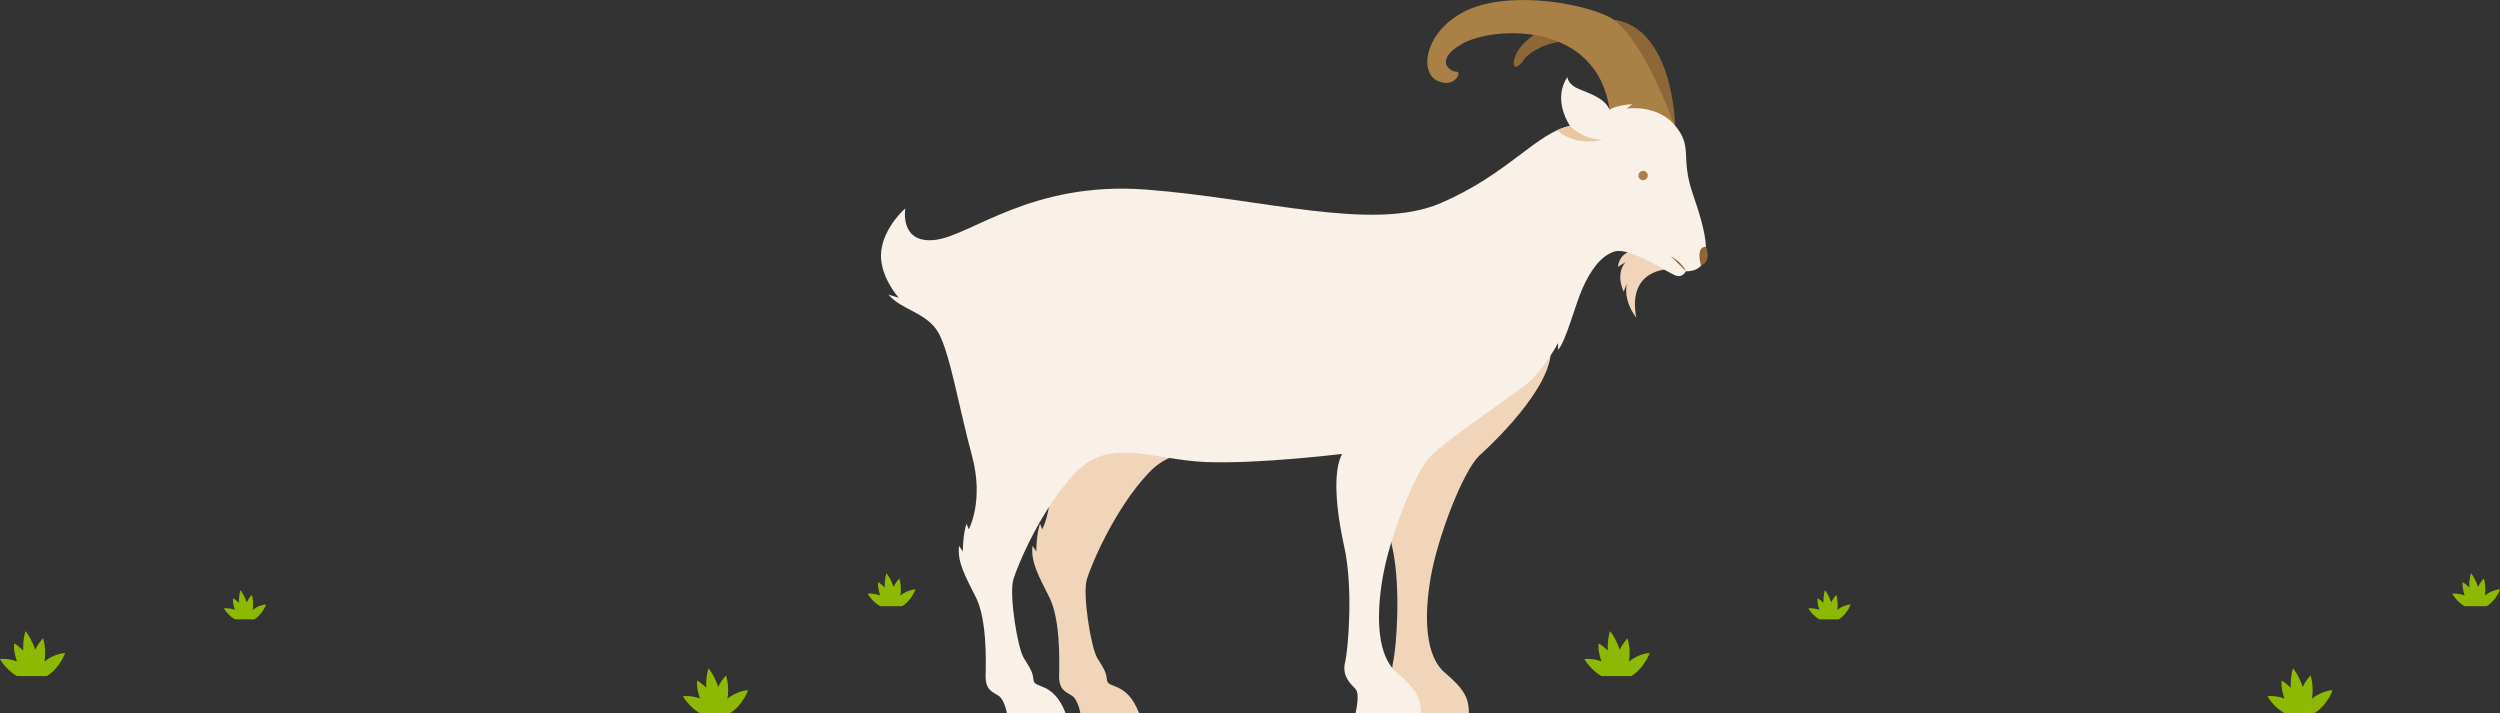 <?xml version="1.0" encoding="UTF-8"?>
<svg id="Layer_2" data-name="Layer 2" xmlns="http://www.w3.org/2000/svg" viewBox="0 0 781 222.81">
  <rect x="0" y="0" width="781" height="222.81" fill="#333333" stroke="none"/>
  <defs>
    <style>
      .cls-1 {
        fill: #f1d5ba;
      }

      .cls-1, .cls-2, .cls-3, .cls-4, .cls-5, .cls-6 {
        stroke-width: 0px;
      }

      .cls-2 {
        fill: #f9f0e7;
      }

      .cls-3 {
        fill: #8e6738;
      }

      .cls-4 {
        fill: #ebc7a0;
      }

      .cls-5 {
        fill: #8db902;
      }

      .cls-6 {
        fill: #a98046;
      }
    </style>
  </defs>
  <g id="Layer_1-2" data-name="Layer 1">
    <g>
      <g>
        <g>
          <path class="cls-1" d="M509.27,78.54c-3.58,1.04-3.84,4.82-3.84,4.82l2.34-1.43c-3.26,3.97-.52,9.18-.52,9.18l.98-2.54c-1.17,5.79,2.93,10.61,2.93,10.61-2.93-15.69,10.85-15.12,10.85-15.12l-12.74-5.52Z"/>
          <path class="cls-1" d="M434.28,141.82c-2.86,5.14-2.08,16.73.68,29.17,2.77,12.43,1.27,31.57.23,35.94-1.04,4.36,1.76,6.71,3.26,8.33,1.5,1.63,0,7.55,0,7.55h20.44c0-4.88-1.63-7.68-7.55-12.69-5.92-5.01-6.58-16.86-4.43-29.49,2.15-12.63,9.91-32.99,15.18-38.26,0,0,20.66-18.15,22.3-31.25,0,0-44.31-2.29-50.11,30.71Z"/>
          <path class="cls-1" d="M326.56,142.21c3.91,14.36-.98,23.14-.98,23.14l-.68-1.76c-1.17,3.32-1.17,8.69-1.17,8.69l-1.17-1.76c-.59,5.08,1.86,9.28,5.27,16.11,3.42,6.84,3.13,19.53,3.03,24.32-.1,4.78,2.25,5.18,4.1,6.44,1.86,1.27,2.54,5.4,2.54,5.4h18.36c-3.91-10.03-9.77-7.55-10.03-10.29-.26-2.73-1.11-3.78-3.06-6.97-1.95-3.19-4.62-19.86-3.26-24.48,1.37-4.62,8.79-22.26,19.47-33.46,4.25-4.45,8.95-5.98,14.11-6.16l-52.76-25.03c1.97,7.75,3.93,17.32,6.24,25.79Z"/>
        </g>
        <g>
          <path class="cls-3" d="M523.33,39.22s-.56-30.59-19.28-33.08c-18.71-2.5-28.97,6.59-30.63,11.27-1.66,4.69.78,4.2,2.93.88,2.15-3.32,25.59-17.19,33.69,19.63l13.28,1.3Z"/>
          <path class="cls-6" d="M522.9,38.72s-10.21-28.93-20.76-33.71c-10.55-4.79-32.42-7.71-44.72-1.37-12.3,6.35-14.06,18.65-8.59,21.48,5.47,2.83,8.1-2.83,6.15-2.73-1.95.1-7.32-3.71,2.15-8.89,9.47-5.18,41.6-7.13,45.7,20.7,0,0,12.41,6.2,20.07,4.51Z"/>
        </g>
        <path class="cls-2" d="M526.65,84.72s-.93,2.31-3.47,1.24c-2.54-1.07-14.16-8.74-18.7-7.42-4.54,1.32-7.81,6.35-10.16,11.67-2.34,5.32-5.03,16.16-7.57,19.09v-2.15s-4.74,8.84-9.96,12.94c-5.22,4.1-24.41,16.99-29.69,22.26-5.27,5.27-13.04,25.63-15.18,38.26-2.15,12.63-1.5,24.48,4.43,29.49,5.92,5.01,7.55,7.81,7.55,12.69h-20.44s1.5-5.92,0-7.55-4.3-3.97-3.26-8.33c1.04-4.36,2.54-23.5-.23-35.94-2.77-12.43-3.55-24.02-.68-29.17,0,0-26.06,3.19-42.55,2.54-16.49-.65-30.04-7.94-40.71,3.26-10.68,11.2-18.1,28.84-19.47,33.46-1.37,4.62,1.3,21.29,3.26,24.48,1.95,3.19,2.8,4.23,3.06,6.97.26,2.73,6.12.26,10.03,10.29h-18.36s-.68-4.13-2.54-5.4c-1.86-1.27-4.2-1.66-4.1-6.44.1-4.79.39-17.48-3.03-24.32-3.42-6.84-5.86-11.03-5.27-16.11l1.17,1.76s0-5.37,1.17-8.69l.68,1.76s4.88-8.79.98-23.14c-3.91-14.35-6.84-31.93-10.45-38.28-3.61-6.35-11.52-7.03-15.62-11.91l3.22.98s-6.35-7.04-5.47-14.6c.88-7.56,7.52-13.32,7.52-13.32,0,0-1.95,11.13,9.28,9.86,11.23-1.27,30.08-18.46,66.01-15.72,35.94,2.73,70.7,13.28,91.79,4.3,21.09-8.98,30.08-22,40.56-24.22,0,0-5.66-8.14-.78-15.23,0,0,0,1.76,2.47,3.19,2.47,1.43,8.79,2.67,10.68,6.97,0,0,2.54-1.5,7.1-1.69l-1.76,1.37s9.5-1.5,15.17,5.34c5.66,6.84,1.5,9.63,5.47,21.22,3.97,11.59,7.75,24.28-2.15,24.28Z"/>
        <g>
          <path class="cls-4" d="M490.46,39.28s3.48,4.1,10.03,4.39c0,0-7.87,2.39-14.09-3l4.06-1.39Z"/>
          <path class="cls-6" d="M514.77,54.84c0,.81-.66,1.46-1.46,1.46s-1.46-.66-1.46-1.46.66-1.46,1.46-1.46,1.46.66,1.46,1.46Z"/>
          <path class="cls-3" d="M532.94,77.11s1.98,4.46-1.54,5.84c0,0-1.81-5.97,1.54-5.84Z"/>
          <path class="cls-3" d="M526.65,84.72l-4.65-4.7s3.67,2.09,4.65,4.7Z"/>
        </g>
      </g>
      <g>
        <path class="cls-5" d="M73.35,193.48h6.08c1.88-1.08,3.29-3.44,3.69-4.63.03-.1-2.32.16-4.17,1.69.31-1.79.05-3.72-.27-4.65-.03-.07-.92.84-1.61,2.27-.53-1.64-1.37-3.07-1.94-3.75-.06-.07-.59,1.75-.48,3.92-.67-.68-1.35-1.19-1.84-1.45-.08-.04-.15,1.78.57,3.64-1.78-.67-3.48-.53-3.43-.45.49.91,1.8,2.48,3.39,3.4Z"/>
        <path class="cls-5" d="M274.92,189.38h6.9c2.13-1.22,3.73-3.9,4.18-5.25.04-.12-2.63.19-4.72,1.91.35-2.03.05-4.21-.31-5.27-.03-.08-1.04.95-1.82,2.57-.6-1.86-1.55-3.48-2.2-4.25-.07-.08-.66,1.98-.54,4.45-.76-.77-1.53-1.35-2.08-1.64-.09-.05-.17,2.02.65,4.12-2.02-.76-3.94-.6-3.89-.5.55,1.03,2.04,2.82,3.84,3.86Z"/>
        <path class="cls-5" d="M5.23,211.2h9.39c2.9-1.66,5.08-5.31,5.7-7.15.05-.16-3.59.25-6.43,2.61.47-2.77.07-5.73-.42-7.18-.04-.12-1.42,1.3-2.48,3.5-.82-2.54-2.11-4.74-2.99-5.79-.09-.11-.9,2.7-.74,6.06-1.04-1.04-2.09-1.83-2.83-2.24-.12-.07-.24,2.75.88,5.61-2.75-1.03-5.37-.81-5.3-.69.75,1.41,2.78,3.83,5.23,5.25Z"/>
        <path class="cls-5" d="M218.6,222.81h9.39c2.9-1.66,5.08-5.31,5.7-7.15.05-.16-3.59.25-6.43,2.61.47-2.77.07-5.73-.42-7.18-.04-.12-1.42,1.3-2.48,3.5-.82-2.54-2.11-4.74-2.99-5.79-.09-.11-.9,2.7-.74,6.06-1.04-1.04-2.09-1.83-2.83-2.24-.12-.07-.24,2.75.88,5.61-2.75-1.03-5.37-.81-5.3-.69.75,1.41,2.78,3.83,5.23,5.25Z"/>
      </g>
      <g>
        <path class="cls-5" d="M568.35,193.48h6.08c1.88-1.08,3.29-3.44,3.69-4.63.03-.1-2.32.16-4.17,1.69.31-1.79.05-3.72-.27-4.65-.03-.07-.92.84-1.61,2.27-.53-1.64-1.37-3.07-1.94-3.75-.06-.07-.59,1.75-.48,3.92-.67-.68-1.35-1.19-1.84-1.45-.08-.04-.15,1.78.57,3.64-1.78-.67-3.48-.53-3.43-.45.49.91,1.8,2.48,3.39,3.4Z"/>
        <path class="cls-5" d="M769.92,189.38h6.9c2.13-1.22,3.73-3.9,4.18-5.25.04-.12-2.63.19-4.72,1.91.35-2.03.05-4.21-.31-5.27-.03-.08-1.04.95-1.82,2.57-.6-1.86-1.55-3.48-2.2-4.25-.07-.08-.66,1.98-.54,4.45-.76-.77-1.53-1.35-2.08-1.64-.09-.05-.17,2.02.65,4.12-2.02-.76-3.94-.6-3.89-.5.55,1.03,2.04,2.82,3.84,3.86Z"/>
        <path class="cls-5" d="M500.23,211.2h9.39c2.9-1.66,5.08-5.31,5.7-7.15.05-.16-3.59.25-6.43,2.61.47-2.77.07-5.73-.42-7.18-.04-.12-1.42,1.3-2.48,3.5-.82-2.54-2.11-4.74-2.99-5.79-.09-.11-.9,2.7-.74,6.06-1.04-1.04-2.09-1.83-2.83-2.24-.12-.07-.24,2.75.88,5.61-2.75-1.03-5.37-.81-5.3-.69.75,1.41,2.78,3.83,5.23,5.25Z"/>
        <path class="cls-5" d="M713.6,222.81h9.39c2.9-1.66,5.08-5.31,5.7-7.15.05-.16-3.59.25-6.43,2.61.47-2.77.07-5.73-.42-7.18-.04-.12-1.42,1.3-2.48,3.5-.82-2.54-2.11-4.74-2.99-5.79-.09-.11-.9,2.7-.74,6.06-1.04-1.04-2.09-1.83-2.83-2.24-.12-.07-.24,2.75.88,5.61-2.75-1.03-5.37-.81-5.3-.69.75,1.41,2.78,3.83,5.23,5.25Z"/>
      </g>
    </g>
  </g>
</svg>